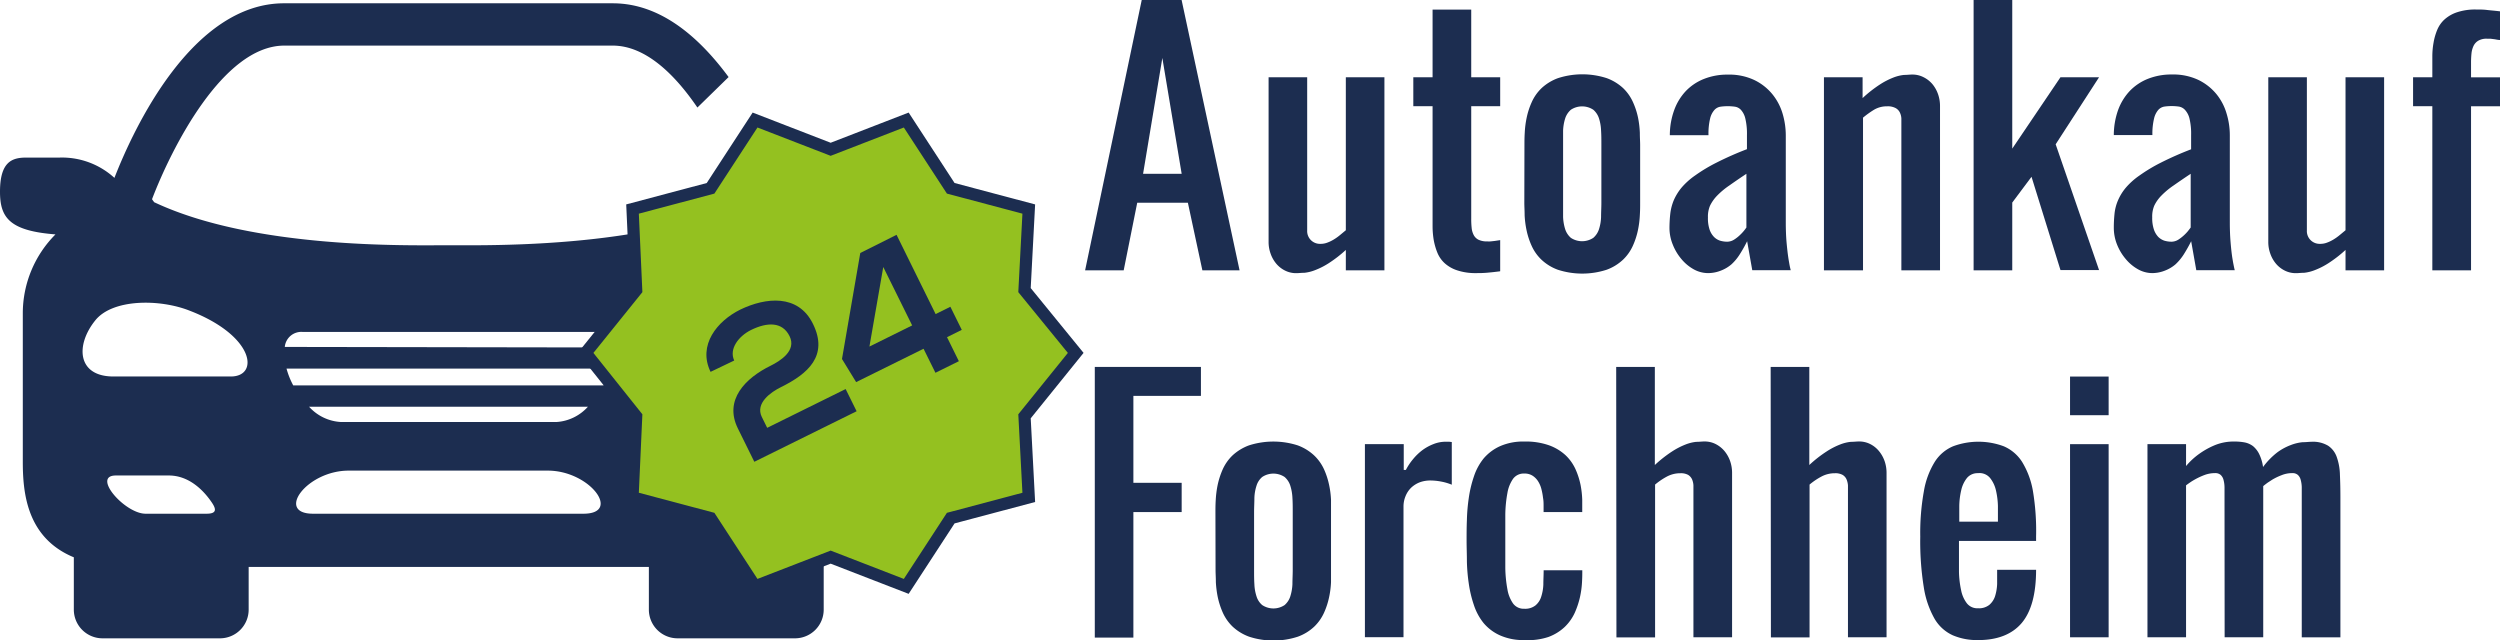 <?xml version="1.0" encoding="UTF-8"?> <svg xmlns="http://www.w3.org/2000/svg" viewBox="0 0 410.1 104.99"><defs><style>.cls-1{fill:#1c2d50;}.cls-2{fill:#94c120;stroke:#1c2d50;stroke-miterlimit:10;stroke-width:2px;}.cls-3{isolation:isolate;}</style></defs><title>Element 1</title><g id="Ebene_2" data-name="Ebene 2"><g id="_9uJTPTDFcb5KJ71l_acDY" data-name=" 9uJTPTDFcb5KJ71l acDY"><g id="_79Xb6xs0WwA84Ir2AzBDO" data-name=" 79Xb6xs0WwA84Ir2AzBDO"><path id="_oG-MvR4Cp9imzDR64uXGF" data-name=" oG-MvR4Cp9imzDR64uXGF" class="cls-1" d="M126.1,94.75,113.42,82.32l6.83-14.06-1.46-3.17L104,59.57V38.28c-13,2.19-26.08,1.95-30.39,1.95-6.5,0-32,.65-48.34-7.07-.08-.16-.25-.33-.33-.49,3.17-8.29,11.62-25.19,21.7-25.19h53.87c5.28,0,10.07,4.55,13.89,10.16l5.12-5c-4.8-6.5-11.13-12.1-19-12.1H46.64C31.52.5,21.94,21.05,18.77,29.18a12.74,12.74,0,0,0-9-3.33H4.31C2,25.85,0,26.5,0,31.45c0,4.23,1.54,6.42,9.1,7A18.34,18.34,0,0,0,3.74,51.36V75.65c0,4.88.49,12.52,8.37,15.77V100a4.71,4.71,0,0,0,4.71,4.71H36.08A4.71,4.71,0,0,0,40.79,100V93h65.65V100a4.71,4.71,0,0,0,4.71,4.71h19.26a4.71,4.71,0,0,0,4.71-4.71V90.68ZM33.88,84.27h-10C20.47,84.27,15,78,19,78h8.7c3.25,0,5.6,2.36,6.9,4.22C35.42,83.37,35.75,84.27,33.88,84.27Zm4-22.51H18.61c-5.94,0-6.26-5.12-3-9.18C18.44,49,26.24,49,31.2,51,41.76,55.1,42.57,61.76,37.86,61.76ZM95.71,84.27H51.35c-6.18,0-1.06-7.07,5.85-7.07H89.86C96.77,77.2,102,84.27,95.71,84.27Zm-45-17.55H96.44a7.56,7.56,0,0,1-5.2,2.51H56A7.58,7.58,0,0,1,50.7,66.72ZM99,63.22H48.1A13,13,0,0,1,47,60.46H100.1A12.52,12.52,0,0,1,99,63.22ZM46.72,56.88a2.72,2.72,0,0,1,2.92-2.43H97.58A2.79,2.79,0,0,1,100.51,57l-53.79-.09Z"></path></g><polygon class="cls-2" points="136.26 24.49 148.66 19.69 155.96 30.89 168.76 34.29 168.06 47.59 176.46 57.89 168.06 68.29 168.76 81.59 155.96 84.99 148.66 96.19 136.26 91.39 123.86 96.19 116.56 84.99 103.76 81.59 104.36 68.29 96.06 57.89 104.36 47.59 103.76 34.29 116.56 30.89 123.86 19.69 136.26 24.49"></polygon><g class="cls-3"><path class="cls-1" d="M116.56,61c-2.13-4.4,1.08-8.34,4.89-10.22,4.15-2,9.48-2.59,11.9,2.33,2.61,5.26-.86,8.23-5.21,10.38-1.72.84-4.28,2.66-3.17,4.91l.88,1.78,12.87-6.36,1.8,3.64-16.78,8.29-2.69-5.45C118.7,65.58,122.32,62,126.4,60c1.57-.78,4.31-2.46,3.12-4.86s-3.68-2.31-6.34-1c-2,1-3.63,3.08-2.74,5Z"></path><path class="cls-1" d="M147.07,38.52l6.41,13,2.42-1.2,1.87,3.79-2.42,1.2,1.94,3.94-3.84,1.9-1.95-3.94-11.06,5.47-2.32-3.79,3-17.39Zm2.56,14.86-4.74-9.58-2.27,13.05Z"></path></g><g class="cls-3"><path class="cls-1" d="M186.55,33.26l-2.22,11.09H178L187.29,0h6.54l9.51,44.35h-6.1l-2.38-11.09Zm7.29-4.75-3.17-19-3.16,19Z"></path><path class="cls-1" d="M227.1,44.35h-6.33V41a20.65,20.65,0,0,1-2.86,2.21,12.19,12.19,0,0,1-2.23,1.12,6.57,6.57,0,0,1-1.72.42c-.49,0-.93.06-1.31.06a4,4,0,0,1-1.88-.44,4.47,4.47,0,0,1-1.44-1.15,5.25,5.25,0,0,1-.91-1.64,5.62,5.62,0,0,1-.32-1.9v-27h6.33V37.81A2.09,2.09,0,0,0,216.61,40a3,3,0,0,0,1.15-.21,6,6,0,0,0,1.08-.53,8.39,8.39,0,0,0,1-.72l.93-.77V12.67h6.33Z"></path><path class="cls-1" d="M235,1.58h6.34V12.67h4.75v4.75h-4.75V35.91a13.42,13.42,0,0,0,.07,1.47,3.15,3.15,0,0,0,.34,1.18,1.78,1.78,0,0,0,.79.77,3.15,3.15,0,0,0,1.42.27,4.53,4.53,0,0,0,.56,0l.71-.08.86-.13V44.5c-.89.12-1.62.19-2.18.24s-1.13.06-1.73.06a9.47,9.47,0,0,1-3.1-.44A5.7,5.7,0,0,1,237,43.19a4.81,4.81,0,0,1-1.21-1.73,10.36,10.36,0,0,1-.6-2.08,13.82,13.82,0,0,1-.19-2.24c0-.77,0-1.51,0-2.22V17.42h-3.16V12.67H235Z"></path><path class="cls-1" d="M250.07,23.76c0-.53,0-1.18.05-2a15.55,15.55,0,0,1,.31-2.43,12.12,12.12,0,0,1,.83-2.56,7.33,7.33,0,0,1,1.62-2.31,8,8,0,0,1,2.69-1.64,13,13,0,0,1,8,0,8,8,0,0,1,2.69,1.64,7.33,7.33,0,0,1,1.62,2.31,12.12,12.12,0,0,1,.83,2.56A15.55,15.55,0,0,1,269,21.8c0,.78.05,1.43.05,2v9.5c0,.53,0,1.18-.05,2a15.52,15.52,0,0,1-.31,2.44,12.31,12.31,0,0,1-.83,2.56,7.29,7.29,0,0,1-1.62,2.3,7.86,7.86,0,0,1-2.69,1.65,13,13,0,0,1-8,0,7.86,7.86,0,0,1-2.69-1.65,7.29,7.29,0,0,1-1.62-2.3,12.31,12.31,0,0,1-.83-2.56,15.52,15.52,0,0,1-.31-2.44c0-.78-.05-1.43-.05-2Zm6.34,9.5c0,.8,0,1.57,0,2.33a7.61,7.61,0,0,0,.34,2,3.2,3.2,0,0,0,.94,1.43,3.34,3.34,0,0,0,3.67,0,3.12,3.12,0,0,0,.94-1.43,7.23,7.23,0,0,0,.34-2c0-.76.05-1.53.05-2.33v-9.5c0-.79,0-1.57-.05-2.33a7.3,7.3,0,0,0-.34-2,3.12,3.12,0,0,0-.94-1.43,3.34,3.34,0,0,0-3.67,0,3.2,3.2,0,0,0-.94,1.43,7.68,7.68,0,0,0-.34,2c0,.76,0,1.54,0,2.33Z"></path><path class="cls-1" d="M280.17,44.8a4.87,4.87,0,0,1-2.33-.62,7.13,7.13,0,0,1-2-1.66,8.47,8.47,0,0,1-1.43-2.38,7.19,7.19,0,0,1-.55-2.79A21.74,21.74,0,0,1,274,35a8.21,8.21,0,0,1,.57-2.16,8.68,8.68,0,0,1,1.28-2.07,11.64,11.64,0,0,1,2.24-2,26.14,26.14,0,0,1,3.48-2.09,53.08,53.08,0,0,1,5-2.21V22.18a10.75,10.75,0,0,0-.27-2.75,3.2,3.2,0,0,0-.72-1.41,1.68,1.68,0,0,0-1-.52,8.52,8.52,0,0,0-2.33,0,1.68,1.68,0,0,0-1,.52,3.2,3.2,0,0,0-.72,1.41,10.75,10.75,0,0,0-.27,2.75h-6.34a12.07,12.07,0,0,1,.71-4.1,9,9,0,0,1,1.91-3.14,8.39,8.39,0,0,1,3-2,10.29,10.29,0,0,1,3.89-.7,9.64,9.64,0,0,1,4.35.89,8.69,8.69,0,0,1,2.94,2.3,9.15,9.15,0,0,1,1.69,3.19,12.6,12.6,0,0,1,.53,3.57V36.43q0,1.78.12,3.24c.09,1,.18,1.81.28,2.5.06.42.13.8.19,1.15s.14.7.22,1h-6.31l-.84-4.75a22.28,22.28,0,0,1-1.21,2.15,8,8,0,0,1-1.36,1.64,5.87,5.87,0,0,1-1.66,1A5.7,5.7,0,0,1,280.17,44.8Zm0-9.14a5.91,5.91,0,0,0,.27,2,3.2,3.2,0,0,0,.72,1.2,2.47,2.47,0,0,0,1,.62,4.17,4.17,0,0,0,1.16.17,2.17,2.17,0,0,0,1.17-.36,5.84,5.84,0,0,0,1-.8,6.51,6.51,0,0,0,.51-.54q.24-.28.48-.63V28.51c-1.07.71-2,1.35-2.79,1.91a12.78,12.78,0,0,0-2,1.66,6.32,6.32,0,0,0-1.18,1.67A4.56,4.56,0,0,0,280.17,35.66Z"></path><path class="cls-1" d="M299.2,12.67h6.34v3.42a20.72,20.72,0,0,1,2.84-2.23,12.28,12.28,0,0,1,2.24-1.15,6.66,6.66,0,0,1,1.72-.42c.5,0,.93-.06,1.31-.06a4,4,0,0,1,1.88.43A4.61,4.61,0,0,1,317,13.81a5.32,5.32,0,0,1,.92,1.65,5.86,5.86,0,0,1,.32,1.89v27h-6.34V20.59c0-.39,0-.78,0-1.16a2.56,2.56,0,0,0-.26-1,1.65,1.65,0,0,0-.7-.71,2.74,2.74,0,0,0-1.38-.28,4.11,4.11,0,0,0-2.14.56,15.18,15.18,0,0,0-1.81,1.3V44.35H299.2Z"></path><path class="cls-1" d="M330.09,0V24.38L338,12.67h6.33l-7.12,11,7.12,20.63H338L333.25,29l-3.16,4.23V44.35h-6.34V0Z"></path><path class="cls-1" d="M353.05,44.8a4.83,4.83,0,0,1-2.32-.62,7.13,7.13,0,0,1-2-1.66,8.5,8.5,0,0,1-1.44-2.38,7.37,7.37,0,0,1-.54-2.79,21.74,21.74,0,0,1,.12-2.33,7.5,7.5,0,0,1,.57-2.16,8.37,8.37,0,0,1,1.28-2.07,11.64,11.64,0,0,1,2.24-2,26.62,26.62,0,0,1,3.47-2.09,53.37,53.37,0,0,1,5-2.21V22.18a10.75,10.75,0,0,0-.27-2.75A3.2,3.2,0,0,0,358.4,18a1.74,1.74,0,0,0-1-.52,8.52,8.52,0,0,0-2.33,0,1.73,1.73,0,0,0-1,.52,3.31,3.31,0,0,0-.71,1.41,10.67,10.67,0,0,0-.28,2.75h-6.33a12.32,12.32,0,0,1,.7-4.1,9.12,9.12,0,0,1,1.92-3.14,8.44,8.44,0,0,1,3-2,10.38,10.38,0,0,1,3.9-.7,9.64,9.64,0,0,1,4.35.89,8.79,8.79,0,0,1,2.94,2.3,9,9,0,0,1,1.68,3.19,12.27,12.27,0,0,1,.54,3.57V36.43q0,1.78.12,3.24c.08,1,.17,1.81.27,2.5.07.42.13.8.2,1.15s.14.7.22,1h-6.31l-.84-4.75a24.64,24.64,0,0,1-1.21,2.15,8.36,8.36,0,0,1-1.36,1.64,5.87,5.87,0,0,1-1.66,1A5.72,5.72,0,0,1,353.05,44.8Zm0-9.14a5.88,5.88,0,0,0,.28,2,3.32,3.32,0,0,0,.71,1.2,2.58,2.58,0,0,0,1,.62,4.17,4.17,0,0,0,1.16.17,2.17,2.17,0,0,0,1.17-.36,6.71,6.71,0,0,0,1-.8,6.51,6.51,0,0,0,.51-.54c.15-.19.32-.4.48-.63V28.51c-1.07.71-2,1.35-2.8,1.91a13.16,13.16,0,0,0-2,1.66,6.1,6.1,0,0,0-1.18,1.67A4.56,4.56,0,0,0,353.05,35.66Z"></path><path class="cls-1" d="M391.09,44.35h-6.33V41a20.65,20.65,0,0,1-2.86,2.21,12.19,12.19,0,0,1-2.23,1.12,6.57,6.57,0,0,1-1.72.42c-.49,0-.93.06-1.31.06a4,4,0,0,1-1.88-.44,4.47,4.47,0,0,1-1.44-1.15,5.25,5.25,0,0,1-.91-1.64,5.62,5.62,0,0,1-.32-1.9v-27h6.33V37.81A2.09,2.09,0,0,0,380.6,40a3,3,0,0,0,1.15-.21,6,6,0,0,0,1.08-.53,8.39,8.39,0,0,0,1-.72l.93-.77V12.67h6.33Z"></path><path class="cls-1" d="M399,17.42h-3.16V12.67H399V11.46c0-.71,0-1.45,0-2.22a12.78,12.78,0,0,1,.2-2.24,9.64,9.64,0,0,1,.59-2.07A4.84,4.84,0,0,1,401,3.19,5.85,5.85,0,0,1,403.09,2a9.47,9.47,0,0,1,3.1-.44c.6,0,1.17,0,1.73.07s1.29.12,2.18.23v4.7c-.29,0-.58-.07-.86-.12l-.71-.09-.56,0a2.67,2.67,0,0,0-1.42.32,2,2,0,0,0-.79.86,3.76,3.76,0,0,0-.34,1.27,14.58,14.58,0,0,0-.07,1.51v2.37h4.75v4.75h-4.75V44.35H399Z"></path></g><g class="cls-3"><path class="cls-1" d="M197,64.94H185.92V79.2h7.92V84h-7.92v20.59h-6.33V60.19H197Z"></path><path class="cls-1" d="M199.38,84c0-.53,0-1.18.05-2a16.84,16.84,0,0,1,.31-2.43,13,13,0,0,1,.83-2.57,7.4,7.4,0,0,1,1.62-2.3,8.11,8.11,0,0,1,2.69-1.64,13.08,13.08,0,0,1,8,0,8,8,0,0,1,2.68,1.64A7.4,7.4,0,0,1,217.2,77a12.39,12.39,0,0,1,.83,2.57,14.44,14.44,0,0,1,.31,2.43c0,.78,0,1.43,0,2v9.5c0,.53,0,1.18,0,2a14.55,14.55,0,0,1-.31,2.44,12.31,12.31,0,0,1-.83,2.56,7.4,7.4,0,0,1-1.62,2.3,7.8,7.8,0,0,1-2.68,1.64,12.88,12.88,0,0,1-8,0,7.94,7.94,0,0,1-2.69-1.64,7.4,7.4,0,0,1-1.62-2.3,12.93,12.93,0,0,1-.83-2.56,17,17,0,0,1-.31-2.44c0-.78-.05-1.43-.05-2Zm6.34,9.5c0,.79,0,1.57.05,2.33a7.29,7.29,0,0,0,.35,2,3,3,0,0,0,.94,1.43,3.32,3.32,0,0,0,3.66,0,3.12,3.12,0,0,0,.94-1.43,7.67,7.67,0,0,0,.35-2c0-.76.05-1.54.05-2.33V84c0-.79,0-1.57-.05-2.33a7.67,7.67,0,0,0-.35-2,3.12,3.12,0,0,0-.94-1.43,3.32,3.32,0,0,0-3.66,0,3,3,0,0,0-.94,1.43,7.29,7.29,0,0,0-.35,2c0,.76-.05,1.54-.05,2.33Z"></path><path class="cls-1" d="M230.27,72.86v4.23h.35a9.65,9.65,0,0,1,1.16-1.75,9,9,0,0,1,1.54-1.49,7.8,7.8,0,0,1,1.82-1,5.44,5.44,0,0,1,2-.39h.23l.34,0,.44.05v7a8.75,8.75,0,0,0-1.73-.51,9.51,9.51,0,0,0-1.78-.18,5,5,0,0,0-1.75.3,4.32,4.32,0,0,0-1.4.88,4,4,0,0,0-.92,1.38,4.4,4.4,0,0,0-.34,1.77v21.38h-6.33V72.86Z"></path><path class="cls-1" d="M250.07,105a9.43,9.43,0,0,1-4-.77,7.55,7.55,0,0,1-2.68-2,9.32,9.32,0,0,1-1.62-3,19.29,19.29,0,0,1-.83-3.49,29.3,29.3,0,0,1-.31-3.63c0-1.21-.05-2.34-.05-3.4s0-2.19.05-3.4a29.46,29.46,0,0,1,.31-3.63,19.29,19.29,0,0,1,.83-3.49,9.32,9.32,0,0,1,1.62-3,7.67,7.67,0,0,1,2.68-2,9.44,9.44,0,0,1,4-.76,11.41,11.41,0,0,1,4.07.63,8,8,0,0,1,2.7,1.64,7.4,7.4,0,0,1,1.62,2.3,12.34,12.34,0,0,1,.82,2.57,15.3,15.3,0,0,1,.27,2.43c0,.78,0,1.43,0,2h-6.34c0-.27,0-.6,0-1s0-.85-.09-1.32a10.37,10.37,0,0,0-.26-1.42,4.39,4.39,0,0,0-.54-1.29,3,3,0,0,0-.91-.93,2.39,2.39,0,0,0-1.36-.36,2.17,2.17,0,0,0-1.83.84,5.7,5.7,0,0,0-.94,2.33,21.2,21.2,0,0,0-.35,3.51c0,1.36,0,2.83,0,4.41s0,3,0,4.41a21.2,21.2,0,0,0,.35,3.51,5.65,5.65,0,0,0,.94,2.33,2.17,2.17,0,0,0,1.83.84,2.72,2.72,0,0,0,1.83-.55,3,3,0,0,0,.94-1.43,7.29,7.29,0,0,0,.35-2c0-.76.05-1.54.05-2.33h6.34c0,.53,0,1.18-.05,2a14.72,14.72,0,0,1-.34,2.44,13.77,13.77,0,0,1-.86,2.56,7.64,7.64,0,0,1-1.64,2.3,7.85,7.85,0,0,1-2.67,1.64A10.72,10.72,0,0,1,250.07,105Z"></path><path class="cls-1" d="M265.12,60.19h6.34V76.28a20.72,20.72,0,0,1,2.84-2.23,12.28,12.28,0,0,1,2.24-1.15,6.66,6.66,0,0,1,1.72-.42c.5,0,.93-.06,1.31-.06a4,4,0,0,1,1.88.43A4.61,4.61,0,0,1,282.89,74a5.38,5.38,0,0,1,.92,1.64,5.88,5.88,0,0,1,.32,1.9v27h-6.34V80.78c0-.4,0-.78,0-1.16a2.94,2.94,0,0,0-.23-1,1.7,1.7,0,0,0-.64-.72,2.47,2.47,0,0,0-1.27-.27,4.65,4.65,0,0,0-2.24.56,11.28,11.28,0,0,0-1.91,1.3v25.07h-6.34Z"></path><path class="cls-1" d="M290.46,60.19h6.34V76.28a20.15,20.15,0,0,1,2.85-2.23,12,12,0,0,1,2.24-1.15,6.57,6.57,0,0,1,1.72-.42c.49,0,.93-.06,1.31-.06a4,4,0,0,1,1.88.43A4.46,4.46,0,0,1,308.23,74a5.38,5.38,0,0,1,.92,1.64,5.88,5.88,0,0,1,.32,1.9v27h-6.33V80.78c0-.4,0-.78,0-1.16a3.18,3.18,0,0,0-.24-1,1.63,1.63,0,0,0-.64-.72,2.46,2.46,0,0,0-1.26-.27,4.62,4.62,0,0,0-2.24.56,11,11,0,0,0-1.92,1.3v25.07h-6.34Z"></path><path class="cls-1" d="M324.49,105a10.19,10.19,0,0,1-4.14-.78,6.66,6.66,0,0,1-3-2.71,15.12,15.12,0,0,1-1.78-5.23A47.55,47.55,0,0,1,315,88a38.64,38.64,0,0,1,.6-7.46,13.35,13.35,0,0,1,1.78-4.78,6.6,6.6,0,0,1,3-2.55,11.91,11.91,0,0,1,8.32,0,6.7,6.7,0,0,1,3,2.55,13.54,13.54,0,0,1,1.78,4.78A39.56,39.56,0,0,1,334,88v.74H321.35v1.58c0,1.19,0,2.36,0,3.49a15.9,15.9,0,0,0,.35,3,5.14,5.14,0,0,0,.94,2.15,2.18,2.18,0,0,0,1.83.82,2.73,2.73,0,0,0,1.85-.55,3.14,3.14,0,0,0,.95-1.43,7.68,7.68,0,0,0,.34-2c0-.76,0-1.54,0-2.33H334q0,5.94-2.37,8.74C330.06,104.05,327.68,105,324.49,105Zm0-27.38a2.25,2.25,0,0,0-1.83.79,4.93,4.93,0,0,0-.94,2A12.18,12.18,0,0,0,321.4,83c0,.92,0,1.78,0,2.57h6.34c0-.79,0-1.65,0-2.57a12.89,12.89,0,0,0-.33-2.58,5.08,5.08,0,0,0-.95-2A2.25,2.25,0,0,0,324.52,77.61Z"></path><path class="cls-1" d="M339.57,61.77h6.33v6.34h-6.33Zm0,11.09h6.33v31.68h-6.33Z"></path><path class="cls-1" d="M364.91,81.55c0-.6,0-1.13,0-1.61a4.88,4.88,0,0,0-.17-1.24,1.63,1.63,0,0,0-.47-.8,1.33,1.33,0,0,0-.92-.29,4.93,4.93,0,0,0-1.75.32,11.88,11.88,0,0,0-1.51.7c-.27.15-.52.3-.77.47s-.49.34-.72.52v24.92h-6.33V72.86h6.33v3.59a11.54,11.54,0,0,1,2.16-2,12.8,12.8,0,0,1,2.48-1.39,8.1,8.1,0,0,1,3.26-.63,9,9,0,0,1,1.69.14,3.36,3.36,0,0,1,1.39.61,3.93,3.93,0,0,1,1,1.27,7,7,0,0,1,.65,2.16,12.12,12.12,0,0,1,2.36-2.42A9.15,9.15,0,0,1,375.8,73a7.25,7.25,0,0,1,1.9-.46c.58,0,1.07-.07,1.46-.07a4.84,4.84,0,0,1,2.75.65,3.67,3.67,0,0,1,1.41,1.85,9.26,9.26,0,0,1,.52,2.87c.05,1.12.08,2.36.08,3.71v23h-6.34V81.42c0-.56,0-1.07,0-1.53a5.06,5.06,0,0,0-.18-1.2,1.6,1.6,0,0,0-.47-.79,1.32,1.32,0,0,0-.91-.29,4.62,4.62,0,0,0-1.75.34,9.77,9.77,0,0,0-1.52.73l-.77.5c-.24.18-.48.36-.72.56v24.8h-6.33Z"></path></g></g></g></svg> 